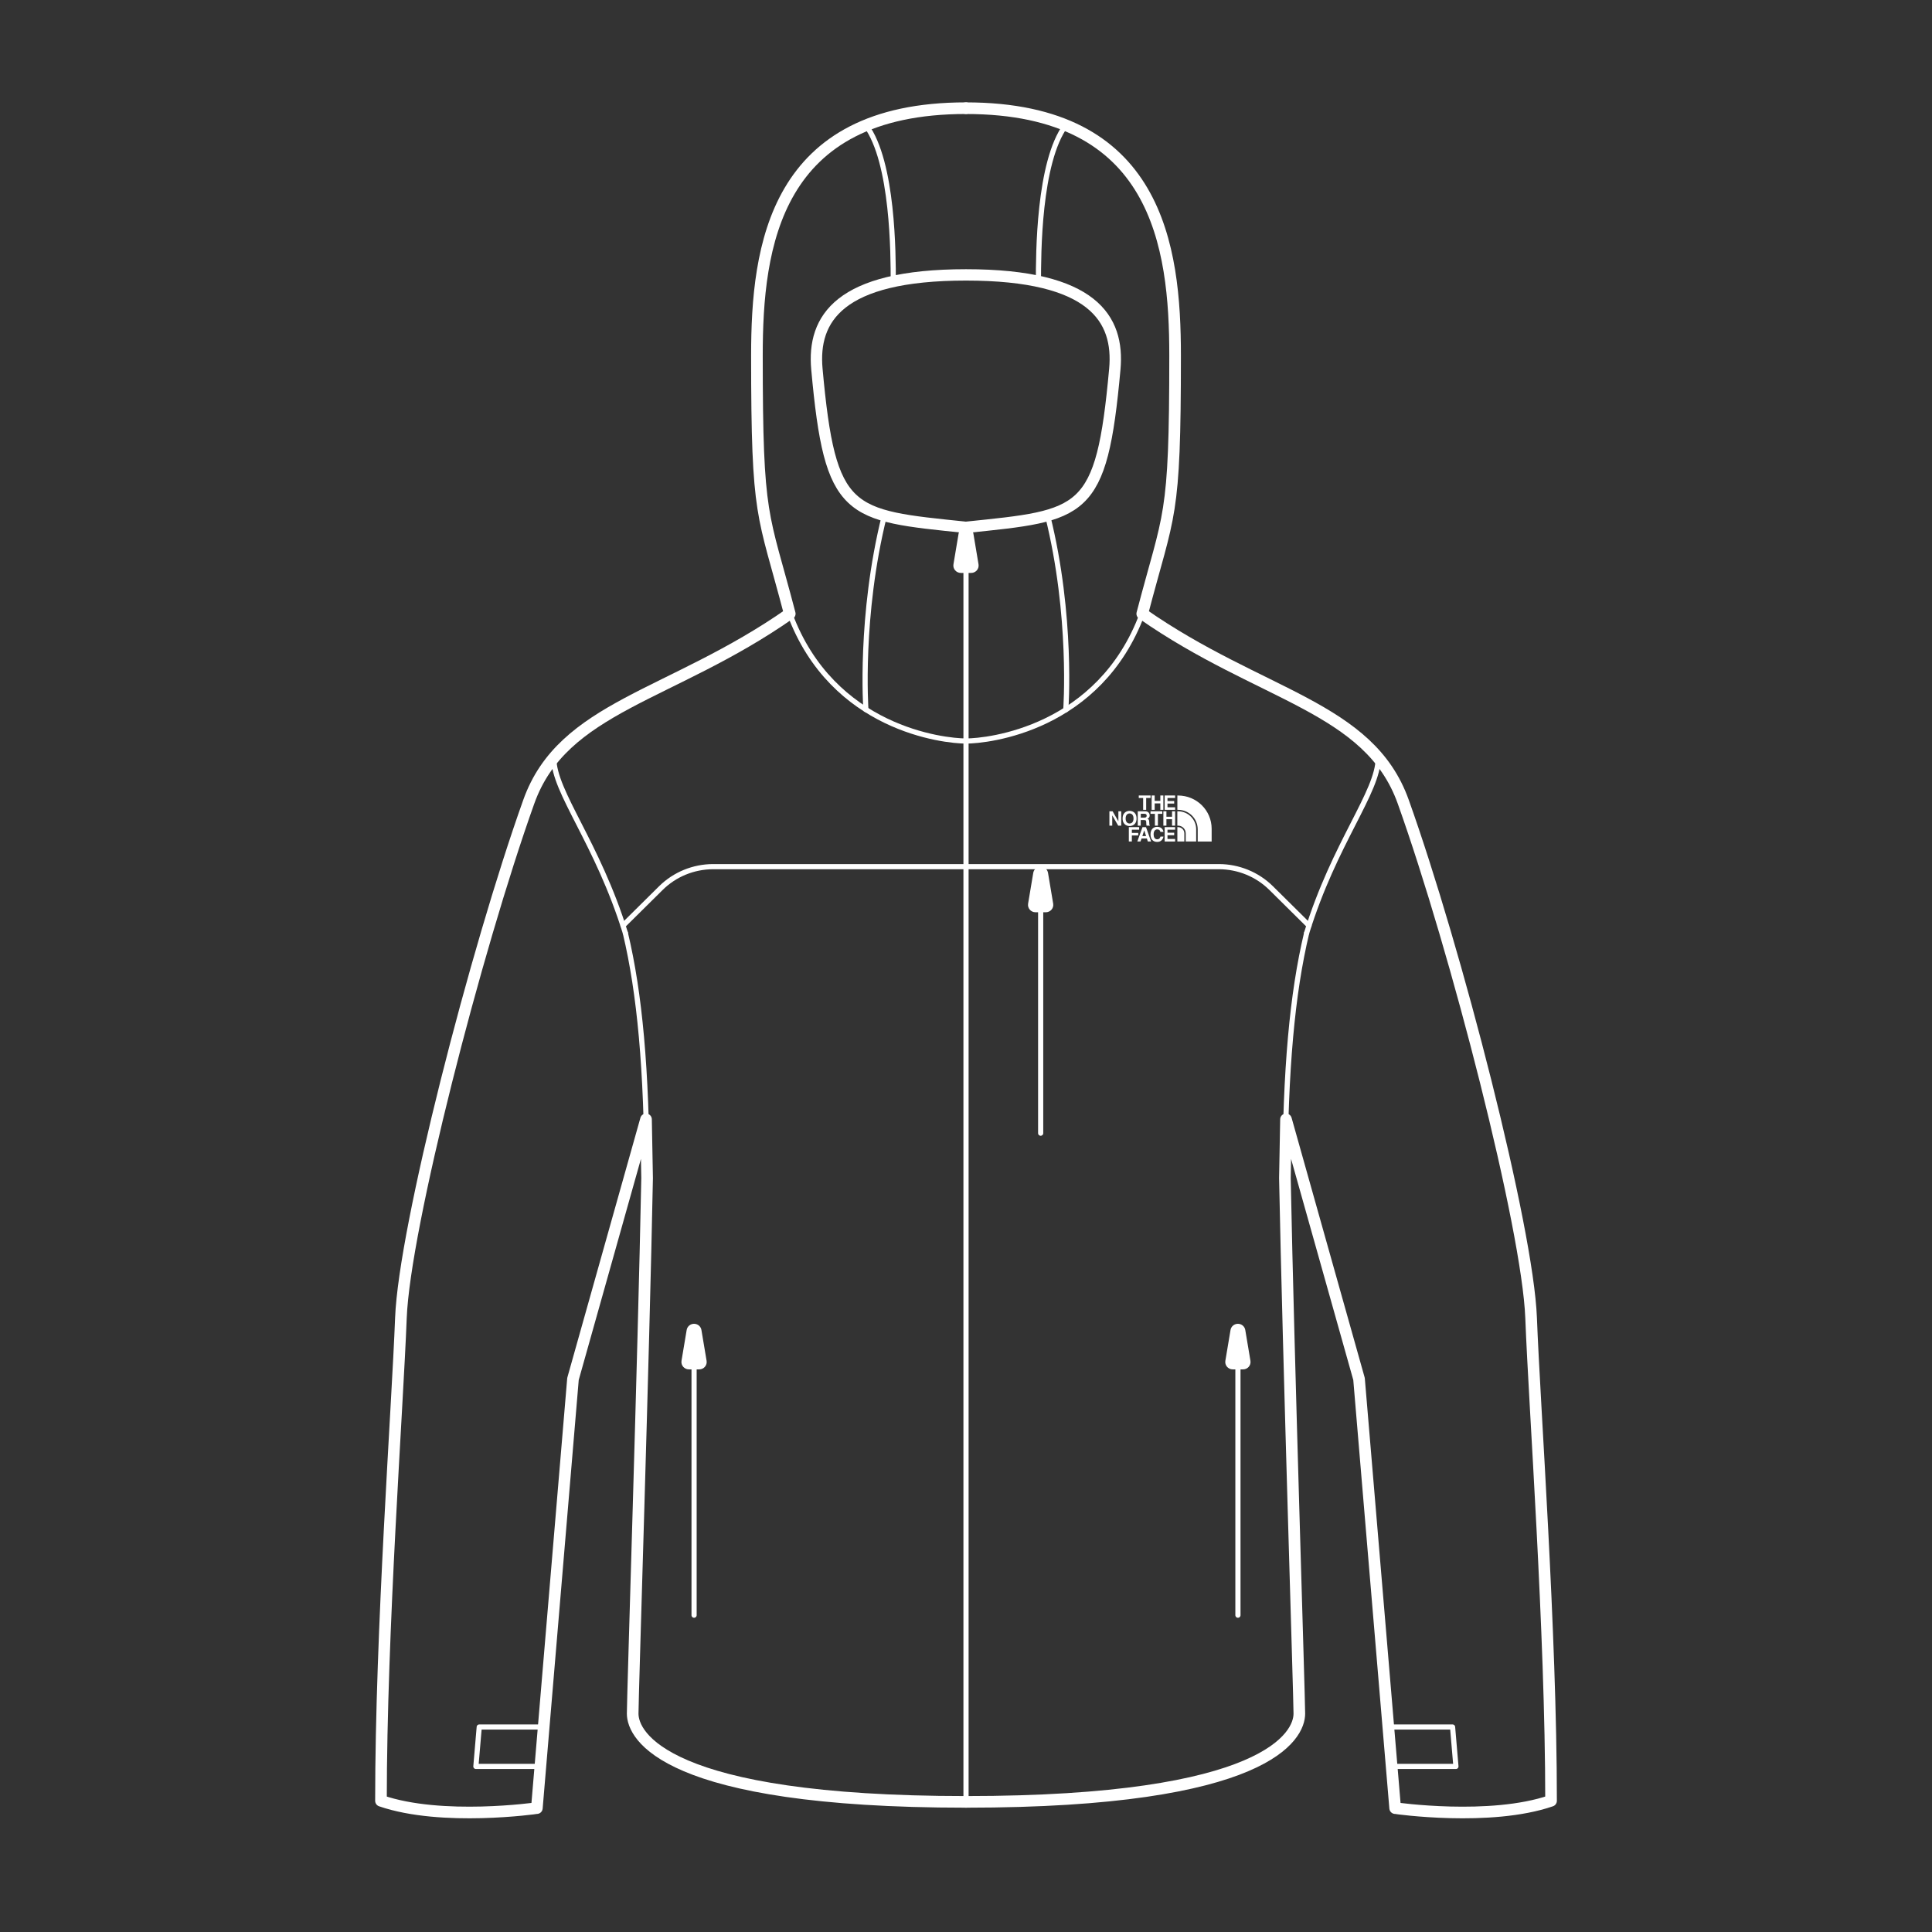 <svg width="170" height="170" viewBox="0 0 170 170" fill="none" xmlns="http://www.w3.org/2000/svg">
<rect x="0" y="0" width="170" height="170" fill="#333333" stroke="none"/>
<g clip-path="url(#clip0_8768_77575)">
<path d="M92.024 80.272H91.114C90.707 80.272 90.397 79.911 90.464 79.513L90.918 76.805C90.97 76.49 91.247 76.26 91.567 76.26C91.891 76.26 92.165 76.49 92.217 76.805L92.671 79.513C92.739 79.911 92.428 80.272 92.021 80.272H92.024Z" fill="white"/>
<path d="M91.57 76.472V99.71" stroke="white" stroke-width="0.454" stroke-linecap="round" stroke-linejoin="round"/>
<path d="M85.001 46.401C95.357 45.327 96.924 45.394 98.095 32.473C98.494 28.058 96.186 24.188 85.001 24.188C73.816 24.188 71.481 28.058 71.88 32.473C73.051 45.394 74.619 45.327 84.975 46.401H85.001Z" stroke="white" stroke-linecap="round" stroke-linejoin="round"/>
<path d="M92.176 45.348C94.39 54.2 93.782 62.454 93.782 62.454" stroke="white" stroke-width="0.454" stroke-linecap="round" stroke-linejoin="round"/>
<path d="M114.974 82.095C113.704 87.434 113.101 94.054 113.06 103.663" stroke="white" stroke-width="0.454" stroke-linecap="round" stroke-linejoin="round"/>
<path d="M114.974 82.095C117.433 74.136 121.272 69.7 121.272 66.685" stroke="white" stroke-width="0.454" stroke-linecap="round" stroke-linejoin="round"/>
<path d="M55.026 82.095C52.566 74.136 48.727 69.701 48.727 66.685" stroke="white" stroke-width="0.454" stroke-linecap="round" stroke-linejoin="round"/>
<path d="M85.001 76.258H107.244C108.973 76.258 110.631 76.937 111.854 78.148L115.182 81.442" stroke="white" stroke-width="0.454" stroke-linecap="round" stroke-linejoin="round"/>
<path d="M85.001 76.258H62.759C61.03 76.258 59.371 76.937 58.148 78.148L54.82 81.442" stroke="white" stroke-width="0.454" stroke-linecap="round" stroke-linejoin="round"/>
<path d="M100.588 71.257H100.854V70.217H101.24V69.995H100.202V70.217H100.588V71.257Z" fill="white"/>
<path d="M101.602 70.692H102.1V71.257H102.366V69.995H102.1V70.472H101.602V69.995H101.336V71.257H101.602V70.692Z" fill="white"/>
<path d="M102.481 71.257H103.399V71.035H102.729V70.707H103.319V70.483H102.729V70.217H103.399V69.995H102.481V71.257Z" fill="white"/>
<path d="M98.408 72.267H98.406L97.9 71.386H97.618V72.651H97.868V71.75H97.871L98.393 72.651H98.659V71.386H98.408V72.267Z" fill="white"/>
<path d="M100.007 72.019C100.007 71.425 99.564 71.352 99.394 71.352C99.225 71.352 98.781 71.425 98.781 72.019C98.781 72.612 99.227 72.685 99.394 72.685C99.561 72.685 100.007 72.612 100.007 72.019ZM99.047 72.019C99.047 71.665 99.251 71.577 99.394 71.577C99.537 71.577 99.741 71.665 99.741 72.019C99.741 72.372 99.537 72.46 99.394 72.46C99.251 72.46 99.047 72.372 99.047 72.019Z" fill="white"/>
<path d="M101.887 72.651V71.611H102.273V71.386H101.235V71.611H101.621V72.651H101.887Z" fill="white"/>
<path d="M102.636 72.084H103.131V72.651H103.4V71.386H103.131V71.867H102.636V71.386H102.367V72.651H102.636V72.084Z" fill="white"/>
<path d="M100.378 72.156H100.651C100.85 72.156 100.86 72.223 100.86 72.396C100.86 72.525 100.871 72.592 100.889 72.651H101.183V72.618C101.126 72.597 101.126 72.551 101.126 72.365C101.126 72.13 101.069 72.091 100.964 72.045C101.09 72.004 101.163 71.882 101.163 71.743C101.163 71.634 101.1 71.386 100.761 71.386H100.114V72.649H100.375V72.156H100.378ZM100.378 71.606H100.711C100.868 71.606 100.899 71.704 100.899 71.771C100.899 71.895 100.831 71.944 100.693 71.944H100.38V71.606H100.378Z" fill="white"/>
<path d="M100.155 73.289H99.594V73.005H100.236V72.78H99.328V74.043H99.594V73.514H100.155V73.289Z" fill="white"/>
<path d="M100.531 72.781L100.074 74.043H100.356L100.445 73.782H100.917L100.997 74.043H101.287L100.838 72.781H100.531V72.781ZM100.518 73.566L100.682 73.065H100.684L100.844 73.566H100.518Z" fill="white"/>
<path d="M101.825 72.982C102.044 72.982 102.086 73.124 102.106 73.199H102.372C102.357 73.013 102.203 72.752 101.822 72.752C101.494 72.752 101.235 72.977 101.235 73.418C101.235 73.86 101.478 74.082 101.82 74.082C102.14 74.082 102.32 73.891 102.375 73.614H102.109C102.078 73.769 101.973 73.852 101.827 73.852C101.6 73.852 101.509 73.648 101.509 73.421C101.509 73.064 101.697 72.979 101.827 72.979L101.825 72.982Z" fill="white"/>
<path d="M102.481 74.046H103.399V73.821H102.729V73.493H103.319V73.271H102.729V73.005H103.399V72.781H102.481V74.046Z" fill="white"/>
<path d="M103.655 69.995H103.598V71.257H103.655C104.607 71.257 105.376 72.014 105.389 72.954V74.046H106.615V72.925C106.615 71.306 105.293 69.998 103.658 69.998L103.655 69.995Z" fill="white"/>
<path d="M103.655 72.78H103.598V74.043H104.211V73.328C104.211 73.026 103.963 72.78 103.658 72.78H103.655Z" fill="white"/>
<path d="M103.655 71.386H103.595V72.649H103.652C104.03 72.649 104.335 72.951 104.335 73.328V74.043H105.253V72.966C105.251 72.094 104.536 71.386 103.652 71.386H103.655Z" fill="white"/>
<path d="M69.492 54.001C73.258 64.153 83.072 65.203 85.001 65.203C86.931 65.203 96.742 64.153 100.51 54.001" stroke="white" stroke-width="0.454" stroke-linecap="round" stroke-linejoin="round"/>
<path d="M85.001 49.295V158.549" stroke="white" stroke-width="0.454" stroke-miterlimit="10"/>
<path d="M85.456 50.413H84.545C84.139 50.413 83.828 50.052 83.896 49.654L84.35 46.946C84.402 46.631 84.678 46.401 84.999 46.401C85.323 46.401 85.596 46.631 85.649 46.946L86.102 49.654C86.17 50.052 85.86 50.413 85.453 50.413H85.456Z" fill="white"/>
<path d="M77.824 45.348C75.609 54.2 76.191 62.436 76.191 62.436" stroke="white" stroke-width="0.454" stroke-linecap="round" stroke-linejoin="round"/>
<path d="M55.026 82.095C56.296 87.434 56.899 94.054 56.941 103.663" stroke="white" stroke-width="0.454" stroke-linecap="round" stroke-linejoin="round"/>
<path d="M93.781 11.019C91.374 14.272 91.374 22.43 91.374 24.761" stroke="white" stroke-width="0.454" stroke-linecap="round" stroke-linejoin="round"/>
<path d="M76.191 11.019C78.599 14.272 78.599 22.43 78.599 24.761" stroke="white" stroke-width="0.454" stroke-linecap="round" stroke-linejoin="round"/>
<path d="M85 158.55C111.577 158.55 114.331 152.694 114.331 150.787C114.331 149.3 113.371 119.448 113.061 103.663L113.157 98.495L119.583 121.335L122.762 159.1C122.767 159.1 131.113 160.303 136.48 158.454C136.48 143.496 135.027 123.893 134.725 115.967C134.422 108.042 128.129 83.583 123.472 70.543C120.47 62.142 110.946 61.3 100.509 54.005C102.882 44.925 103.399 45.88 103.399 31.278C103.399 21.672 101.852 9.52 85 9.52" stroke="white" stroke-width="1.023" stroke-linecap="round" stroke-linejoin="round"/>
<path d="M85.001 158.55C58.424 158.55 55.67 152.694 55.67 150.786C55.67 149.299 56.63 119.447 56.94 103.663L56.844 98.495L50.418 121.335L47.239 159.099C47.234 159.099 38.889 160.303 33.522 158.454C33.522 143.496 34.974 123.893 35.277 115.967C35.579 108.042 41.872 83.583 46.53 70.543C49.531 62.142 59.055 61.3 69.492 54.004C67.119 44.925 66.603 45.88 66.603 31.278C66.603 21.671 68.149 9.519 85.001 9.519" stroke="white" stroke-width="1.023" stroke-linecap="round" stroke-linejoin="round"/>
<path d="M122.16 151.963H127.814L128.109 155.431H122.455" stroke="white" stroke-width="0.454" stroke-linecap="round" stroke-linejoin="round"/>
<path d="M47.823 151.963H42.169L41.874 155.431H47.528" stroke="white" stroke-width="0.454" stroke-linecap="round" stroke-linejoin="round"/>
<path d="M109.381 120.495H108.471C108.064 120.495 107.754 120.134 107.822 119.736L108.276 117.028C108.328 116.713 108.604 116.483 108.925 116.483C109.248 116.483 109.522 116.713 109.574 117.028L110.028 119.736C110.096 120.134 109.786 120.495 109.379 120.495H109.381Z" fill="white"/>
<path d="M108.928 117.393V142.123" stroke="white" stroke-width="0.454" stroke-linecap="round" stroke-linejoin="round"/>
<path d="M61.527 120.495H60.617C60.21 120.495 59.9 120.134 59.967 119.736L60.421 117.028C60.473 116.713 60.75 116.483 61.071 116.483C61.394 116.483 61.668 116.713 61.72 117.028L62.174 119.736C62.241 120.134 61.931 120.495 61.524 120.495H61.527Z" fill="white"/>
<path d="M61.073 117.393V142.123" stroke="white" stroke-width="0.454" stroke-linecap="round" stroke-linejoin="round"/>
</g>
<defs>
<clipPath id="clip0_8768_77575">
<rect width="104" height="151" fill="white" transform="translate(33 9)"/>
</clipPath>
</defs>
</svg>
